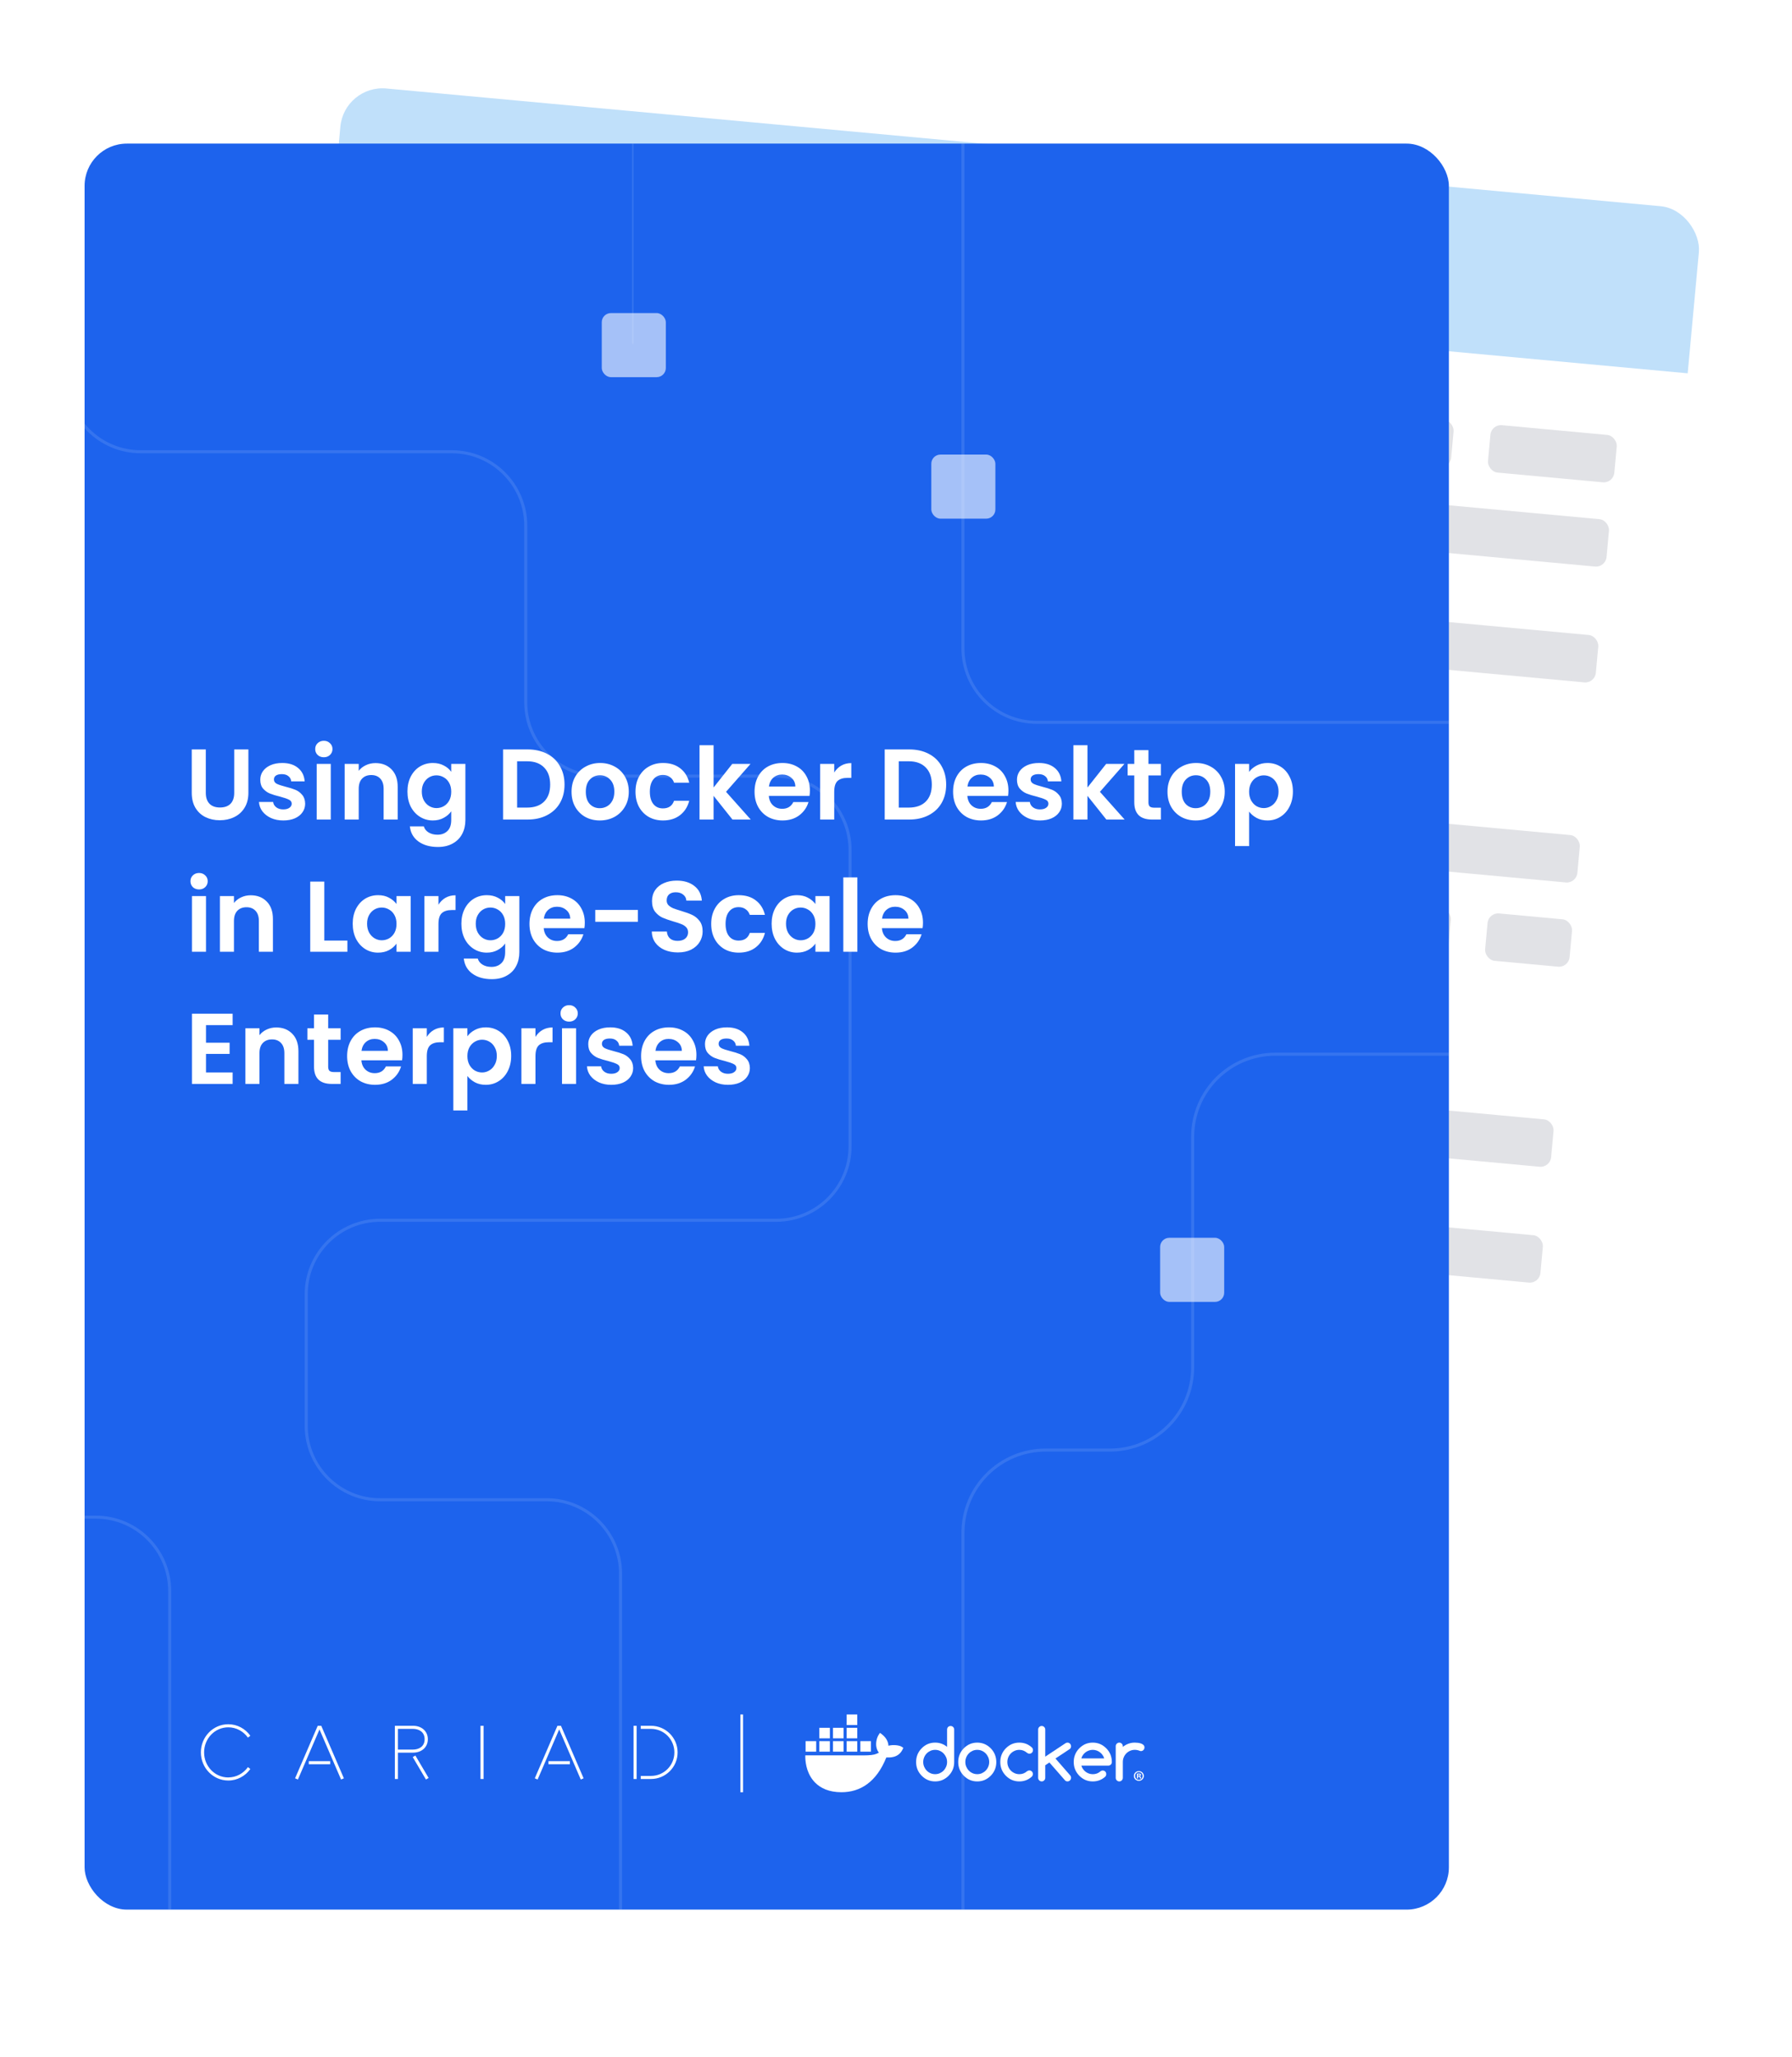 <svg xmlns="http://www.w3.org/2000/svg" width="339" height="389" viewBox="0 0 339 389" fill="none"><g filter="url(#svg4822444d-filter0_d_2153_1993)"><g clip-path="url(#svg4822444d-clip0_2153_1993)"><rect x="65.121" y="14" width="258.091" height="334" rx="8" transform="rotate(5.277 65.121 14)" fill="white"></rect><path opacity="0.12" d="M-58.229 104.946L31.842 113.266C39.535 113.977 45.194 120.787 44.484 128.48L41.24 163.594C40.53 171.287 33.719 176.946 26.026 176.236L-73.107 167.079" stroke="#C0E0FA" stroke-width="0.578" stroke-miterlimit="10"></path><path opacity="0.12" d="M-101.968 259.449L43.336 272.87C51.029 273.581 56.687 280.392 55.977 288.085L46.933 385.999" stroke="#C0E0FA" stroke-width="0.578" stroke-miterlimit="10"></path><rect width="269" height="31" transform="translate(65.121 14) rotate(5.277)" fill="#C0E0FA"></rect><rect x="76.011" y="59.191" width="120" height="9" rx="2" transform="rotate(5.277 76.011 59.191)" fill="#E1E2E6"></rect><rect x="72.516" y="97.031" width="120" height="9" rx="2" transform="rotate(5.277 72.516 97.031)" fill="#E1E2E6"></rect><rect x="69.02" y="134.871" width="120" height="9" rx="2" transform="rotate(5.277 69.02 134.871)" fill="#E1E2E6"></rect><rect x="65.525" y="172.711" width="120" height="9" rx="2" transform="rotate(5.277 65.525 172.711)" fill="#E1E2E6"></rect><rect x="62.03" y="210.551" width="120" height="9" rx="2" transform="rotate(5.277 62.03 210.551)" fill="#E1E2E6"></rect><rect x="74.539" y="75.125" width="71" height="9" rx="2" transform="rotate(5.277 74.539 75.125)" fill="#E1E2E6"></rect><rect x="71.044" y="112.965" width="71" height="9" rx="2" transform="rotate(5.277 71.044 112.965)" fill="#E1E2E6"></rect><rect x="67.549" y="150.805" width="71" height="9" rx="2" transform="rotate(5.277 67.549 150.805)" fill="#E1E2E6"></rect><rect x="64.054" y="188.641" width="71" height="9" rx="2" transform="rotate(5.277 64.054 188.641)" fill="#E1E2E6"></rect><rect x="60.559" y="226.48" width="71" height="9" rx="2" transform="rotate(5.277 60.559 226.48)" fill="#E1E2E6"></rect><rect x="203.468" y="70.965" width="72" height="9" rx="2" transform="rotate(5.277 203.468 70.965)" fill="#E1E2E6"></rect><rect x="199.973" y="108.805" width="72" height="9" rx="2" transform="rotate(5.277 199.973 108.805)" fill="#E1E2E6"></rect><rect x="196.478" y="146.645" width="72" height="9" rx="2" transform="rotate(5.277 196.478 146.645)" fill="#E1E2E6"></rect><rect x="192.983" y="184.484" width="72" height="9" rx="2" transform="rotate(5.277 192.983 184.484)" fill="#E1E2E6"></rect><rect x="189.488" y="222.32" width="72" height="9" rx="2" transform="rotate(5.277 189.488 222.32)" fill="#E1E2E6"></rect><rect x="152.208" y="82.301" width="97.9" height="9" rx="2" transform="rotate(5.277 152.208 82.301)" fill="#E1E2E6"></rect><rect x="148.713" y="120.137" width="121" height="9" rx="2" transform="rotate(5.277 148.713 120.137)" fill="#E1E2E6"></rect><rect x="145.219" y="157.977" width="129.981" height="9" rx="2" transform="rotate(5.277 145.219 157.977)" fill="#E1E2E6"></rect><rect x="141.724" y="195.816" width="121" height="9" rx="2" transform="rotate(5.277 141.724 195.816)" fill="#E1E2E6"></rect><rect x="138.229" y="233.656" width="121" height="9" rx="2" transform="rotate(5.277 138.229 233.656)" fill="#E1E2E6"></rect><rect x="282.133" y="78.231" width="24" height="9" rx="2" transform="rotate(5.277 282.133 78.231)" fill="#E1E2E6"></rect><rect x="247.787" y="113.223" width="54.982" height="9" rx="2" transform="rotate(5.277 247.787 113.223)" fill="#E1E2E6"></rect><rect x="249.132" y="151.508" width="50.121" height="9" rx="2" transform="rotate(5.277 249.132 151.508)" fill="#E1E2E6"></rect><rect x="268.153" y="229.586" width="24" height="9" rx="2" transform="rotate(5.277 268.153 229.586)" fill="#E1E2E6"></rect><rect x="257.807" y="92.055" width="46.953" height="9" rx="2" transform="rotate(5.277 257.807 92.055)" fill="#E1E2E6"></rect><rect x="281.591" y="170.574" width="16.047" height="9" rx="2" transform="rotate(5.277 281.591 170.574)" fill="#E1E2E6"></rect><rect x="270.177" y="207.68" width="24" height="9" rx="2" transform="rotate(5.277 270.177 207.68)" fill="#E1E2E6"></rect></g></g><g filter="url(#svg4822444d-filter1_d_2153_1993)"><g clip-path="url(#svg4822444d-clip1_2153_1993)"><rect x="16" y="25.16" width="258.091" height="334" rx="8" fill="#1D63ED"></rect><path opacity="0.12" d="M12.626 -0.566V69.45C12.626 77.175 18.887 83.437 26.613 83.437H85.472C93.198 83.437 99.459 89.698 99.459 97.424V130.799C99.459 138.524 105.721 144.786 113.446 144.786H146.821C154.547 144.786 160.808 151.047 160.808 158.773V214.802C160.808 222.527 154.547 228.789 146.821 228.789H71.916C64.19 228.789 57.929 235.05 57.929 242.776V267.657C57.929 275.382 64.19 281.644 71.916 281.644H103.405C111.13 281.644 117.392 287.905 117.392 295.631V415.668" stroke="#E5F2FC" stroke-width="0.578" stroke-miterlimit="10"></path><path opacity="0.12" d="M182.162 20.367V120.627C182.162 128.353 188.423 134.614 196.149 134.614H348.892" stroke="#E5F2FC" stroke-width="0.578" stroke-miterlimit="10"></path><path opacity="0.12" d="M-127.806 284.938H18.116C25.842 284.938 32.103 291.199 32.103 298.925V397.255" stroke="#E5F2FC" stroke-width="0.578" stroke-miterlimit="10"></path><path opacity="0.12" d="M119.705 10.641V63.033" stroke="#E5F2FC" stroke-width="0.289" stroke-miterlimit="10"></path><path opacity="0.12" d="M345.043 197.379H241.261C232.62 197.379 225.616 204.383 225.616 213.024V256.605C225.616 265.246 218.613 272.25 209.972 272.25H197.81C189.169 272.25 182.165 279.253 182.165 287.895V380.978" stroke="#E5F2FC" stroke-width="0.578" stroke-miterlimit="10"></path><rect x="219.467" y="232.102" width="12.12" height="12.12" rx="1.731" fill="white" fill-opacity="0.6"></rect><rect x="176.18" y="83.973" width="12.12" height="12.12" rx="1.731" fill="white" fill-opacity="0.6"></rect><rect x="113.838" y="57.211" width="12.12" height="12.12" rx="1.731" fill="white" fill-opacity="0.6"></rect><path d="M38.933 139.738V147.946C38.933 148.845 39.167 149.536 39.636 150.017C40.105 150.486 40.763 150.72 41.612 150.72C42.473 150.72 43.138 150.486 43.607 150.017C44.076 149.536 44.31 148.845 44.31 147.946V139.738H46.989V147.927C46.989 149.054 46.742 150.011 46.248 150.796C45.767 151.569 45.114 152.151 44.291 152.544C43.48 152.937 42.575 153.133 41.574 153.133C40.586 153.133 39.687 152.937 38.876 152.544C38.078 152.151 37.445 151.569 36.976 150.796C36.507 150.011 36.273 149.054 36.273 147.927V139.738H38.933ZM53.587 153.171C52.726 153.171 51.953 153.019 51.269 152.715C50.585 152.398 50.04 151.974 49.635 151.442C49.242 150.91 49.027 150.321 48.989 149.675H51.668C51.719 150.08 51.915 150.416 52.257 150.682C52.612 150.948 53.049 151.081 53.568 151.081C54.075 151.081 54.467 150.98 54.746 150.777C55.037 150.574 55.183 150.315 55.183 149.998C55.183 149.656 55.006 149.403 54.651 149.238C54.309 149.061 53.758 148.871 52.998 148.668C52.213 148.478 51.567 148.282 51.06 148.079C50.566 147.876 50.135 147.566 49.768 147.148C49.413 146.73 49.236 146.166 49.236 145.457C49.236 144.874 49.401 144.342 49.73 143.861C50.072 143.38 50.553 143 51.174 142.721C51.807 142.442 52.548 142.303 53.397 142.303C54.651 142.303 55.652 142.62 56.399 143.253C57.146 143.874 57.558 144.716 57.634 145.78H55.088C55.05 145.362 54.873 145.033 54.556 144.792C54.252 144.539 53.84 144.412 53.321 144.412C52.84 144.412 52.466 144.501 52.2 144.678C51.947 144.855 51.82 145.102 51.82 145.419C51.82 145.774 51.997 146.046 52.352 146.236C52.707 146.413 53.258 146.597 54.005 146.787C54.765 146.977 55.392 147.173 55.886 147.376C56.38 147.579 56.804 147.895 57.159 148.326C57.526 148.744 57.716 149.301 57.729 149.998C57.729 150.606 57.558 151.151 57.216 151.632C56.887 152.113 56.405 152.493 55.772 152.772C55.151 153.038 54.423 153.171 53.587 153.171ZM61.262 141.22C60.793 141.22 60.4 141.074 60.084 140.783C59.78 140.479 59.628 140.105 59.628 139.662C59.628 139.219 59.78 138.851 60.084 138.56C60.4 138.256 60.793 138.104 61.262 138.104C61.73 138.104 62.117 138.256 62.421 138.56C62.737 138.851 62.896 139.219 62.896 139.662C62.896 140.105 62.737 140.479 62.421 140.783C62.117 141.074 61.73 141.22 61.262 141.22ZM62.573 142.474V153H59.913V142.474H62.573ZM71.034 142.322C72.288 142.322 73.301 142.721 74.074 143.519C74.846 144.304 75.233 145.406 75.233 146.825V153H72.573V147.186C72.573 146.35 72.364 145.71 71.946 145.267C71.528 144.811 70.958 144.583 70.236 144.583C69.501 144.583 68.918 144.811 68.488 145.267C68.07 145.71 67.861 146.35 67.861 147.186V153H65.201V142.474H67.861V143.785C68.215 143.329 68.665 142.974 69.21 142.721C69.767 142.455 70.375 142.322 71.034 142.322ZM81.885 142.303C82.671 142.303 83.361 142.461 83.956 142.778C84.552 143.082 85.02 143.481 85.362 143.975V142.474H88.041V153.076C88.041 154.051 87.845 154.919 87.452 155.679C87.059 156.452 86.471 157.06 85.685 157.503C84.9 157.959 83.95 158.187 82.835 158.187C81.341 158.187 80.112 157.839 79.149 157.142C78.199 156.445 77.661 155.495 77.534 154.292H80.175C80.314 154.773 80.612 155.153 81.068 155.432C81.537 155.723 82.1 155.869 82.759 155.869C83.532 155.869 84.159 155.635 84.64 155.166C85.121 154.71 85.362 154.013 85.362 153.076V151.442C85.02 151.936 84.545 152.348 83.937 152.677C83.342 153.006 82.658 153.171 81.885 153.171C80.999 153.171 80.188 152.943 79.453 152.487C78.719 152.031 78.136 151.391 77.705 150.568C77.287 149.732 77.078 148.776 77.078 147.699C77.078 146.635 77.287 145.691 77.705 144.868C78.136 144.045 78.712 143.411 79.434 142.968C80.169 142.525 80.986 142.303 81.885 142.303ZM85.362 147.737C85.362 147.091 85.236 146.54 84.982 146.084C84.729 145.615 84.387 145.261 83.956 145.02C83.525 144.767 83.063 144.64 82.569 144.64C82.075 144.64 81.619 144.76 81.201 145.001C80.783 145.242 80.441 145.596 80.175 146.065C79.922 146.521 79.795 147.066 79.795 147.699C79.795 148.332 79.922 148.89 80.175 149.371C80.441 149.84 80.783 150.201 81.201 150.454C81.632 150.707 82.088 150.834 82.569 150.834C83.063 150.834 83.525 150.714 83.956 150.473C84.387 150.22 84.729 149.865 84.982 149.409C85.236 148.94 85.362 148.383 85.362 147.737ZM99.802 139.738C101.196 139.738 102.418 140.01 103.469 140.555C104.533 141.1 105.35 141.879 105.92 142.892C106.503 143.893 106.794 145.058 106.794 146.388C106.794 147.718 106.503 148.883 105.92 149.884C105.35 150.872 104.533 151.638 103.469 152.183C102.418 152.728 101.196 153 99.802 153H95.166V139.738H99.802ZM99.707 150.739C101.101 150.739 102.177 150.359 102.937 149.599C103.697 148.839 104.077 147.769 104.077 146.388C104.077 145.007 103.697 143.931 102.937 143.158C102.177 142.373 101.101 141.98 99.707 141.98H97.826V150.739H99.707ZM113.46 153.171C112.446 153.171 111.534 152.949 110.724 152.506C109.913 152.05 109.273 151.41 108.805 150.587C108.349 149.764 108.121 148.814 108.121 147.737C108.121 146.66 108.355 145.71 108.824 144.887C109.305 144.064 109.957 143.43 110.781 142.987C111.604 142.531 112.522 142.303 113.536 142.303C114.549 142.303 115.467 142.531 116.291 142.987C117.114 143.43 117.76 144.064 118.229 144.887C118.71 145.71 118.951 146.66 118.951 147.737C118.951 148.814 118.704 149.764 118.21 150.587C117.728 151.41 117.07 152.05 116.234 152.506C115.41 152.949 114.486 153.171 113.46 153.171ZM113.46 150.853C113.941 150.853 114.391 150.739 114.809 150.511C115.239 150.27 115.581 149.916 115.835 149.447C116.088 148.978 116.215 148.408 116.215 147.737C116.215 146.736 115.949 145.97 115.417 145.438C114.897 144.893 114.258 144.621 113.498 144.621C112.738 144.621 112.098 144.893 111.579 145.438C111.072 145.97 110.819 146.736 110.819 147.737C110.819 148.738 111.066 149.51 111.56 150.055C112.066 150.587 112.7 150.853 113.46 150.853ZM120.218 147.737C120.218 146.648 120.439 145.698 120.883 144.887C121.326 144.064 121.94 143.43 122.726 142.987C123.511 142.531 124.41 142.303 125.424 142.303C126.728 142.303 127.805 142.632 128.654 143.291C129.515 143.937 130.091 144.849 130.383 146.027H127.514C127.362 145.571 127.102 145.216 126.735 144.963C126.38 144.697 125.937 144.564 125.405 144.564C124.645 144.564 124.043 144.843 123.6 145.4C123.156 145.945 122.935 146.724 122.935 147.737C122.935 148.738 123.156 149.517 123.6 150.074C124.043 150.619 124.645 150.891 125.405 150.891C126.481 150.891 127.184 150.41 127.514 149.447H130.383C130.091 150.587 129.515 151.493 128.654 152.164C127.792 152.835 126.716 153.171 125.424 153.171C124.41 153.171 123.511 152.949 122.726 152.506C121.94 152.05 121.326 151.417 120.883 150.606C120.439 149.783 120.218 148.826 120.218 147.737ZM138.564 153L134.992 148.516V153H132.332V138.94H134.992V146.939L138.526 142.474H141.984L137.348 147.756L142.022 153H138.564ZM153.212 147.509C153.212 147.889 153.187 148.231 153.136 148.535H145.441C145.505 149.295 145.771 149.89 146.239 150.321C146.708 150.752 147.284 150.967 147.968 150.967C148.956 150.967 149.659 150.543 150.077 149.694H152.946C152.642 150.707 152.06 151.543 151.198 152.202C150.337 152.848 149.279 153.171 148.025 153.171C147.012 153.171 146.1 152.949 145.289 152.506C144.491 152.05 143.864 151.41 143.408 150.587C142.965 149.764 142.743 148.814 142.743 147.737C142.743 146.648 142.965 145.691 143.408 144.868C143.852 144.045 144.472 143.411 145.27 142.968C146.068 142.525 146.987 142.303 148.025 142.303C149.026 142.303 149.919 142.518 150.704 142.949C151.502 143.38 152.117 143.994 152.547 144.792C152.991 145.577 153.212 146.483 153.212 147.509ZM150.457 146.749C150.445 146.065 150.198 145.52 149.716 145.115C149.235 144.697 148.646 144.488 147.949 144.488C147.291 144.488 146.733 144.691 146.277 145.096C145.834 145.489 145.562 146.04 145.46 146.749H150.457ZM157.814 144.108C158.156 143.551 158.599 143.114 159.144 142.797C159.701 142.48 160.334 142.322 161.044 142.322V145.115H160.341C159.505 145.115 158.871 145.311 158.441 145.704C158.023 146.097 157.814 146.781 157.814 147.756V153H155.154V142.474H157.814V144.108ZM171.999 139.738C173.392 139.738 174.614 140.01 175.666 140.555C176.73 141.1 177.547 141.879 178.117 142.892C178.699 143.893 178.991 145.058 178.991 146.388C178.991 147.718 178.699 148.883 178.117 149.884C177.547 150.872 176.73 151.638 175.666 152.183C174.614 152.728 173.392 153 171.999 153H167.363V139.738H171.999ZM171.904 150.739C173.297 150.739 174.374 150.359 175.134 149.599C175.894 148.839 176.274 147.769 176.274 146.388C176.274 145.007 175.894 143.931 175.134 143.158C174.374 142.373 173.297 141.98 171.904 141.98H170.023V150.739H171.904ZM190.767 147.509C190.767 147.889 190.742 148.231 190.691 148.535H182.996C183.059 149.295 183.325 149.89 183.794 150.321C184.263 150.752 184.839 150.967 185.523 150.967C186.511 150.967 187.214 150.543 187.632 149.694H190.501C190.197 150.707 189.614 151.543 188.753 152.202C187.892 152.848 186.834 153.171 185.58 153.171C184.567 153.171 183.655 152.949 182.844 152.506C182.046 152.05 181.419 151.41 180.963 150.587C180.52 149.764 180.298 148.814 180.298 147.737C180.298 146.648 180.52 145.691 180.963 144.868C181.406 144.045 182.027 143.411 182.825 142.968C183.623 142.525 184.541 142.303 185.58 142.303C186.581 142.303 187.474 142.518 188.259 142.949C189.057 143.38 189.671 143.994 190.102 144.792C190.545 145.577 190.767 146.483 190.767 147.509ZM188.012 146.749C187.999 146.065 187.752 145.52 187.271 145.115C186.79 144.697 186.201 144.488 185.504 144.488C184.845 144.488 184.288 144.691 183.832 145.096C183.389 145.489 183.116 146.04 183.015 146.749H188.012ZM196.736 153.171C195.875 153.171 195.102 153.019 194.418 152.715C193.734 152.398 193.19 151.974 192.784 151.442C192.392 150.91 192.176 150.321 192.138 149.675H194.817C194.868 150.08 195.064 150.416 195.406 150.682C195.761 150.948 196.198 151.081 196.717 151.081C197.224 151.081 197.617 150.98 197.895 150.777C198.187 150.574 198.332 150.315 198.332 149.998C198.332 149.656 198.155 149.403 197.8 149.238C197.458 149.061 196.907 148.871 196.147 148.668C195.362 148.478 194.716 148.282 194.209 148.079C193.715 147.876 193.285 147.566 192.917 147.148C192.563 146.73 192.385 146.166 192.385 145.457C192.385 144.874 192.55 144.342 192.879 143.861C193.221 143.38 193.703 143 194.323 142.721C194.957 142.442 195.698 142.303 196.546 142.303C197.8 142.303 198.801 142.62 199.548 143.253C200.296 143.874 200.707 144.716 200.783 145.78H198.237C198.199 145.362 198.022 145.033 197.705 144.792C197.401 144.539 196.99 144.412 196.47 144.412C195.989 144.412 195.615 144.501 195.349 144.678C195.096 144.855 194.969 145.102 194.969 145.419C194.969 145.774 195.147 146.046 195.501 146.236C195.856 146.413 196.407 146.597 197.154 146.787C197.914 146.977 198.541 147.173 199.035 147.376C199.529 147.579 199.954 147.895 200.308 148.326C200.676 148.744 200.866 149.301 200.878 149.998C200.878 150.606 200.707 151.151 200.365 151.632C200.036 152.113 199.555 152.493 198.921 152.772C198.301 153.038 197.572 153.171 196.736 153.171ZM209.294 153L205.722 148.516V153H203.062V138.94H205.722V146.939L209.256 142.474H212.714L208.078 147.756L212.752 153H209.294ZM217.255 144.659V149.751C217.255 150.106 217.337 150.365 217.502 150.53C217.679 150.682 217.97 150.758 218.376 150.758H219.611V153H217.939C215.697 153 214.576 151.911 214.576 149.732V144.659H213.322V142.474H214.576V139.871H217.255V142.474H219.611V144.659H217.255ZM226.198 153.171C225.185 153.171 224.273 152.949 223.462 152.506C222.651 152.05 222.012 151.41 221.543 150.587C221.087 149.764 220.859 148.814 220.859 147.737C220.859 146.66 221.093 145.71 221.562 144.887C222.043 144.064 222.696 143.43 223.519 142.987C224.342 142.531 225.261 142.303 226.274 142.303C227.287 142.303 228.206 142.531 229.029 142.987C229.852 143.43 230.498 144.064 230.967 144.887C231.448 145.71 231.689 146.66 231.689 147.737C231.689 148.814 231.442 149.764 230.948 150.587C230.467 151.41 229.808 152.05 228.972 152.506C228.149 152.949 227.224 153.171 226.198 153.171ZM226.198 150.853C226.679 150.853 227.129 150.739 227.547 150.511C227.978 150.27 228.32 149.916 228.573 149.447C228.826 148.978 228.953 148.408 228.953 147.737C228.953 146.736 228.687 145.97 228.155 145.438C227.636 144.893 226.996 144.621 226.236 144.621C225.476 144.621 224.836 144.893 224.317 145.438C223.81 145.97 223.557 146.736 223.557 147.737C223.557 148.738 223.804 149.51 224.298 150.055C224.805 150.587 225.438 150.853 226.198 150.853ZM236.3 143.994C236.642 143.513 237.111 143.114 237.706 142.797C238.314 142.468 239.004 142.303 239.777 142.303C240.676 142.303 241.487 142.525 242.209 142.968C242.944 143.411 243.52 144.045 243.938 144.868C244.369 145.679 244.584 146.622 244.584 147.699C244.584 148.776 244.369 149.732 243.938 150.568C243.52 151.391 242.944 152.031 242.209 152.487C241.487 152.943 240.676 153.171 239.777 153.171C239.004 153.171 238.32 153.013 237.725 152.696C237.142 152.379 236.667 151.98 236.3 151.499V158.016H233.64V142.474H236.3V143.994ZM241.867 147.699C241.867 147.066 241.734 146.521 241.468 146.065C241.215 145.596 240.873 145.242 240.442 145.001C240.024 144.76 239.568 144.64 239.074 144.64C238.593 144.64 238.137 144.767 237.706 145.02C237.288 145.261 236.946 145.615 236.68 146.084C236.427 146.553 236.3 147.104 236.3 147.737C236.3 148.37 236.427 148.921 236.68 149.39C236.946 149.859 237.288 150.22 237.706 150.473C238.137 150.714 238.593 150.834 239.074 150.834C239.568 150.834 240.024 150.707 240.442 150.454C240.873 150.201 241.215 149.84 241.468 149.371C241.734 148.902 241.867 148.345 241.867 147.699ZM37.66 166.22C37.191 166.22 36.799 166.074 36.482 165.783C36.178 165.479 36.026 165.105 36.026 164.662C36.026 164.219 36.178 163.851 36.482 163.56C36.799 163.256 37.191 163.104 37.66 163.104C38.129 163.104 38.515 163.256 38.819 163.56C39.136 163.851 39.294 164.219 39.294 164.662C39.294 165.105 39.136 165.479 38.819 165.783C38.515 166.074 38.129 166.22 37.66 166.22ZM38.971 167.474V178H36.311V167.474H38.971ZM47.432 167.322C48.686 167.322 49.699 167.721 50.472 168.519C51.245 169.304 51.631 170.406 51.631 171.825V178H48.971V172.186C48.971 171.35 48.762 170.71 48.344 170.267C47.926 169.811 47.356 169.583 46.634 169.583C45.899 169.583 45.317 169.811 44.886 170.267C44.468 170.71 44.259 171.35 44.259 172.186V178H41.599V167.474H44.259V168.785C44.614 168.329 45.063 167.974 45.608 167.721C46.165 167.455 46.773 167.322 47.432 167.322ZM61.348 175.891H65.718V178H58.688V164.738H61.348V175.891ZM66.725 172.699C66.725 171.635 66.934 170.691 67.352 169.868C67.782 169.045 68.359 168.411 69.081 167.968C69.815 167.525 70.632 167.303 71.532 167.303C72.317 167.303 73.001 167.461 73.584 167.778C74.179 168.095 74.654 168.494 75.009 168.975V167.474H77.688V178H75.009V176.461C74.667 176.955 74.192 177.367 73.584 177.696C72.988 178.013 72.298 178.171 71.513 178.171C70.626 178.171 69.815 177.943 69.081 177.487C68.359 177.031 67.782 176.391 67.352 175.568C66.934 174.732 66.725 173.776 66.725 172.699ZM75.009 172.737C75.009 172.091 74.882 171.54 74.629 171.084C74.375 170.615 74.033 170.261 73.603 170.02C73.172 169.767 72.71 169.64 72.216 169.64C71.722 169.64 71.266 169.76 70.848 170.001C70.43 170.242 70.088 170.596 69.822 171.065C69.568 171.521 69.442 172.066 69.442 172.699C69.442 173.332 69.568 173.89 69.822 174.371C70.088 174.84 70.43 175.201 70.848 175.454C71.278 175.707 71.734 175.834 72.216 175.834C72.71 175.834 73.172 175.714 73.603 175.473C74.033 175.22 74.375 174.865 74.629 174.409C74.882 173.94 75.009 173.383 75.009 172.737ZM82.946 169.108C83.288 168.551 83.731 168.114 84.276 167.797C84.833 167.48 85.466 167.322 86.176 167.322V170.115H85.473C84.637 170.115 84.003 170.311 83.573 170.704C83.155 171.097 82.946 171.781 82.946 172.756V178H80.286V167.474H82.946V169.108ZM92.09 167.303C92.876 167.303 93.566 167.461 94.161 167.778C94.757 168.082 95.225 168.481 95.567 168.975V167.474H98.246V178.076C98.246 179.051 98.05 179.919 97.657 180.679C97.265 181.452 96.676 182.06 95.89 182.503C95.105 182.959 94.155 183.187 93.04 183.187C91.546 183.187 90.317 182.839 89.354 182.142C88.404 181.445 87.866 180.495 87.739 179.292H90.38C90.52 179.773 90.817 180.153 91.273 180.432C91.742 180.723 92.306 180.869 92.964 180.869C93.737 180.869 94.364 180.635 94.845 180.166C95.327 179.71 95.567 179.013 95.567 178.076V176.442C95.225 176.936 94.75 177.348 94.142 177.677C93.547 178.006 92.863 178.171 92.09 178.171C91.204 178.171 90.393 177.943 89.658 177.487C88.924 177.031 88.341 176.391 87.91 175.568C87.492 174.732 87.283 173.776 87.283 172.699C87.283 171.635 87.492 170.691 87.91 169.868C88.341 169.045 88.917 168.411 89.639 167.968C90.374 167.525 91.191 167.303 92.09 167.303ZM95.567 172.737C95.567 172.091 95.441 171.54 95.187 171.084C94.934 170.615 94.592 170.261 94.161 170.02C93.731 169.767 93.268 169.64 92.774 169.64C92.28 169.64 91.824 169.76 91.406 170.001C90.988 170.242 90.646 170.596 90.38 171.065C90.127 171.521 90 172.066 90 172.699C90 173.332 90.127 173.89 90.38 174.371C90.646 174.84 90.988 175.201 91.406 175.454C91.837 175.707 92.293 175.834 92.774 175.834C93.268 175.834 93.731 175.714 94.161 175.473C94.592 175.22 94.934 174.865 95.187 174.409C95.441 173.94 95.567 173.383 95.567 172.737ZM110.629 172.509C110.629 172.889 110.604 173.231 110.553 173.535H102.858C102.922 174.295 103.188 174.89 103.656 175.321C104.125 175.752 104.701 175.967 105.385 175.967C106.373 175.967 107.076 175.543 107.494 174.694H110.363C110.059 175.707 109.477 176.543 108.615 177.202C107.754 177.848 106.696 178.171 105.442 178.171C104.429 178.171 103.517 177.949 102.706 177.506C101.908 177.05 101.281 176.41 100.825 175.587C100.382 174.764 100.16 173.814 100.16 172.737C100.16 171.648 100.382 170.691 100.825 169.868C101.269 169.045 101.889 168.411 102.687 167.968C103.485 167.525 104.404 167.303 105.442 167.303C106.443 167.303 107.336 167.518 108.121 167.949C108.919 168.38 109.534 168.994 109.964 169.792C110.408 170.577 110.629 171.483 110.629 172.509ZM107.874 171.749C107.862 171.065 107.615 170.52 107.133 170.115C106.652 169.697 106.063 169.488 105.366 169.488C104.708 169.488 104.15 169.691 103.694 170.096C103.251 170.489 102.979 171.04 102.877 171.749H107.874ZM120.665 170.096V172.338H112.609V170.096H120.665ZM128.227 178.133C127.302 178.133 126.466 177.975 125.719 177.658C124.984 177.341 124.402 176.885 123.971 176.29C123.54 175.695 123.319 174.992 123.306 174.181H126.156C126.194 174.726 126.384 175.156 126.726 175.473C127.081 175.79 127.562 175.948 128.17 175.948C128.791 175.948 129.278 175.802 129.633 175.511C129.988 175.207 130.165 174.814 130.165 174.333C130.165 173.94 130.045 173.617 129.804 173.364C129.563 173.111 129.259 172.914 128.892 172.775C128.537 172.623 128.043 172.458 127.41 172.281C126.549 172.028 125.846 171.781 125.301 171.54C124.769 171.287 124.307 170.913 123.914 170.419C123.534 169.912 123.344 169.241 123.344 168.405C123.344 167.62 123.54 166.936 123.933 166.353C124.326 165.77 124.877 165.327 125.586 165.023C126.295 164.706 127.106 164.548 128.018 164.548C129.386 164.548 130.494 164.884 131.343 165.555C132.204 166.214 132.679 167.138 132.768 168.329H129.842C129.817 167.873 129.62 167.499 129.253 167.208C128.898 166.904 128.423 166.752 127.828 166.752C127.309 166.752 126.891 166.885 126.574 167.151C126.27 167.417 126.118 167.803 126.118 168.31C126.118 168.665 126.232 168.962 126.46 169.203C126.701 169.431 126.992 169.621 127.334 169.773C127.689 169.912 128.183 170.077 128.816 170.267C129.677 170.52 130.38 170.774 130.925 171.027C131.47 171.28 131.938 171.66 132.331 172.167C132.724 172.674 132.92 173.339 132.92 174.162C132.92 174.871 132.736 175.53 132.369 176.138C132.002 176.746 131.463 177.234 130.754 177.601C130.045 177.956 129.202 178.133 128.227 178.133ZM134.542 172.737C134.542 171.648 134.764 170.698 135.207 169.887C135.65 169.064 136.265 168.43 137.05 167.987C137.835 167.531 138.735 167.303 139.748 167.303C141.053 167.303 142.129 167.632 142.978 168.291C143.839 168.937 144.416 169.849 144.707 171.027H141.838C141.686 170.571 141.426 170.216 141.059 169.963C140.704 169.697 140.261 169.564 139.729 169.564C138.969 169.564 138.367 169.843 137.924 170.4C137.481 170.945 137.259 171.724 137.259 172.737C137.259 173.738 137.481 174.517 137.924 175.074C138.367 175.619 138.969 175.891 139.729 175.891C140.806 175.891 141.509 175.41 141.838 174.447H144.707C144.416 175.587 143.839 176.493 142.978 177.164C142.117 177.835 141.04 178.171 139.748 178.171C138.735 178.171 137.835 177.949 137.05 177.506C136.265 177.05 135.65 176.417 135.207 175.606C134.764 174.783 134.542 173.826 134.542 172.737ZM145.972 172.699C145.972 171.635 146.181 170.691 146.599 169.868C147.029 169.045 147.606 168.411 148.328 167.968C149.062 167.525 149.879 167.303 150.779 167.303C151.564 167.303 152.248 167.461 152.831 167.778C153.426 168.095 153.901 168.494 154.256 168.975V167.474H156.935V178H154.256V176.461C153.914 176.955 153.439 177.367 152.831 177.696C152.235 178.013 151.545 178.171 150.76 178.171C149.873 178.171 149.062 177.943 148.328 177.487C147.606 177.031 147.029 176.391 146.599 175.568C146.181 174.732 145.972 173.776 145.972 172.699ZM154.256 172.737C154.256 172.091 154.129 171.54 153.876 171.084C153.622 170.615 153.28 170.261 152.85 170.02C152.419 169.767 151.957 169.64 151.463 169.64C150.969 169.64 150.513 169.76 150.095 170.001C149.677 170.242 149.335 170.596 149.069 171.065C148.815 171.521 148.689 172.066 148.689 172.699C148.689 173.332 148.815 173.89 149.069 174.371C149.335 174.84 149.677 175.201 150.095 175.454C150.525 175.707 150.981 175.834 151.463 175.834C151.957 175.834 152.419 175.714 152.85 175.473C153.28 175.22 153.622 174.865 153.876 174.409C154.129 173.94 154.256 173.383 154.256 172.737ZM162.193 163.94V178H159.533V163.94H162.193ZM174.606 172.509C174.606 172.889 174.58 173.231 174.53 173.535H166.835C166.898 174.295 167.164 174.89 167.633 175.321C168.101 175.752 168.678 175.967 169.362 175.967C170.35 175.967 171.053 175.543 171.471 174.694H174.34C174.036 175.707 173.453 176.543 172.592 177.202C171.73 177.848 170.673 178.171 169.419 178.171C168.405 178.171 167.493 177.949 166.683 177.506C165.885 177.05 165.258 176.41 164.802 175.587C164.358 174.764 164.137 173.814 164.137 172.737C164.137 171.648 164.358 170.691 164.802 169.868C165.245 169.045 165.866 168.411 166.664 167.968C167.462 167.525 168.38 167.303 169.419 167.303C170.419 167.303 171.312 167.518 172.098 167.949C172.896 168.38 173.51 168.994 173.941 169.792C174.384 170.577 174.606 171.483 174.606 172.509ZM171.851 171.749C171.838 171.065 171.591 170.52 171.11 170.115C170.628 169.697 170.039 169.488 169.343 169.488C168.684 169.488 168.127 169.691 167.671 170.096C167.227 170.489 166.955 171.04 166.854 171.749H171.851ZM38.971 191.885V195.21H43.436V197.319H38.971V200.834H44.006V203H36.311V189.719H44.006V191.885H38.971ZM52.256 192.322C53.51 192.322 54.524 192.721 55.296 193.519C56.069 194.304 56.455 195.406 56.455 196.825V203H53.795V197.186C53.795 196.35 53.586 195.71 53.168 195.267C52.75 194.811 52.18 194.583 51.458 194.583C50.724 194.583 50.141 194.811 49.71 195.267C49.292 195.71 49.083 196.35 49.083 197.186V203H46.423V192.474H49.083V193.785C49.438 193.329 49.888 192.974 50.432 192.721C50.99 192.455 51.598 192.322 52.256 192.322ZM62.082 194.659V199.751C62.082 200.106 62.164 200.365 62.329 200.53C62.506 200.682 62.797 200.758 63.203 200.758H64.438V203H62.766C60.524 203 59.403 201.911 59.403 199.732V194.659H58.149V192.474H59.403V189.871H62.082V192.474H64.438V194.659H62.082ZM76.136 197.509C76.136 197.889 76.111 198.231 76.06 198.535H68.365C68.428 199.295 68.694 199.89 69.163 200.321C69.632 200.752 70.208 200.967 70.892 200.967C71.88 200.967 72.583 200.543 73.001 199.694H75.87C75.566 200.707 74.983 201.543 74.122 202.202C73.261 202.848 72.203 203.171 70.949 203.171C69.936 203.171 69.024 202.949 68.213 202.506C67.415 202.05 66.788 201.41 66.332 200.587C65.889 199.764 65.667 198.814 65.667 197.737C65.667 196.648 65.889 195.691 66.332 194.868C66.775 194.045 67.396 193.411 68.194 192.968C68.992 192.525 69.91 192.303 70.949 192.303C71.95 192.303 72.843 192.518 73.628 192.949C74.426 193.38 75.04 193.994 75.471 194.792C75.914 195.577 76.136 196.483 76.136 197.509ZM73.381 196.749C73.368 196.065 73.121 195.52 72.64 195.115C72.159 194.697 71.57 194.488 70.873 194.488C70.214 194.488 69.657 194.691 69.201 195.096C68.758 195.489 68.485 196.04 68.384 196.749H73.381ZM80.738 194.108C81.08 193.551 81.523 193.114 82.068 192.797C82.625 192.48 83.258 192.322 83.968 192.322V195.115H83.265C82.429 195.115 81.795 195.311 81.365 195.704C80.947 196.097 80.738 196.781 80.738 197.756V203H78.078V192.474H80.738V194.108ZM88.419 193.994C88.761 193.513 89.23 193.114 89.825 192.797C90.433 192.468 91.124 192.303 91.896 192.303C92.796 192.303 93.606 192.525 94.328 192.968C95.063 193.411 95.639 194.045 96.057 194.868C96.488 195.679 96.703 196.622 96.703 197.699C96.703 198.776 96.488 199.732 96.057 200.568C95.639 201.391 95.063 202.031 94.328 202.487C93.606 202.943 92.796 203.171 91.896 203.171C91.124 203.171 90.44 203.013 89.844 202.696C89.262 202.379 88.787 201.98 88.419 201.499V208.016H85.759V192.474H88.419V193.994ZM93.986 197.699C93.986 197.066 93.853 196.521 93.587 196.065C93.334 195.596 92.992 195.242 92.561 195.001C92.143 194.76 91.687 194.64 91.193 194.64C90.712 194.64 90.256 194.767 89.825 195.02C89.407 195.261 89.065 195.615 88.799 196.084C88.546 196.553 88.419 197.104 88.419 197.737C88.419 198.37 88.546 198.921 88.799 199.39C89.065 199.859 89.407 200.22 89.825 200.473C90.256 200.714 90.712 200.834 91.193 200.834C91.687 200.834 92.143 200.707 92.561 200.454C92.992 200.201 93.334 199.84 93.587 199.371C93.853 198.902 93.986 198.345 93.986 197.699ZM101.296 194.108C101.638 193.551 102.082 193.114 102.626 192.797C103.184 192.48 103.817 192.322 104.526 192.322V195.115H103.823C102.987 195.115 102.354 195.311 101.923 195.704C101.505 196.097 101.296 196.781 101.296 197.756V203H98.636V192.474H101.296V194.108ZM107.667 191.22C107.198 191.22 106.806 191.074 106.489 190.783C106.185 190.479 106.033 190.105 106.033 189.662C106.033 189.219 106.185 188.851 106.489 188.56C106.806 188.256 107.198 188.104 107.667 188.104C108.136 188.104 108.522 188.256 108.826 188.56C109.143 188.851 109.301 189.219 109.301 189.662C109.301 190.105 109.143 190.479 108.826 190.783C108.522 191.074 108.136 191.22 107.667 191.22ZM108.978 192.474V203H106.318V192.474H108.978ZM115.634 203.171C114.773 203.171 114 203.019 113.316 202.715C112.632 202.398 112.087 201.974 111.682 201.442C111.289 200.91 111.074 200.321 111.036 199.675H113.715C113.766 200.08 113.962 200.416 114.304 200.682C114.659 200.948 115.096 201.081 115.615 201.081C116.122 201.081 116.514 200.98 116.793 200.777C117.084 200.574 117.23 200.315 117.23 199.998C117.23 199.656 117.053 199.403 116.698 199.238C116.356 199.061 115.805 198.871 115.045 198.668C114.26 198.478 113.614 198.282 113.107 198.079C112.613 197.876 112.182 197.566 111.815 197.148C111.46 196.73 111.283 196.166 111.283 195.457C111.283 194.874 111.448 194.342 111.777 193.861C112.119 193.38 112.6 193 113.221 192.721C113.854 192.442 114.595 192.303 115.444 192.303C116.698 192.303 117.699 192.62 118.446 193.253C119.193 193.874 119.605 194.716 119.681 195.78H117.135C117.097 195.362 116.92 195.033 116.603 194.792C116.299 194.539 115.887 194.412 115.368 194.412C114.887 194.412 114.513 194.501 114.247 194.678C113.994 194.855 113.867 195.102 113.867 195.419C113.867 195.774 114.044 196.046 114.399 196.236C114.754 196.413 115.305 196.597 116.052 196.787C116.812 196.977 117.439 197.173 117.933 197.376C118.427 197.579 118.851 197.895 119.206 198.326C119.573 198.744 119.763 199.301 119.776 199.998C119.776 200.606 119.605 201.151 119.263 201.632C118.934 202.113 118.452 202.493 117.819 202.772C117.198 203.038 116.47 203.171 115.634 203.171ZM131.744 197.509C131.744 197.889 131.719 198.231 131.668 198.535H123.973C124.037 199.295 124.303 199.89 124.771 200.321C125.24 200.752 125.816 200.967 126.5 200.967C127.488 200.967 128.191 200.543 128.609 199.694H131.478C131.174 200.707 130.592 201.543 129.73 202.202C128.869 202.848 127.811 203.171 126.557 203.171C125.544 203.171 124.632 202.949 123.821 202.506C123.023 202.05 122.396 201.41 121.94 200.587C121.497 199.764 121.275 198.814 121.275 197.737C121.275 196.648 121.497 195.691 121.94 194.868C122.384 194.045 123.004 193.411 123.802 192.968C124.6 192.525 125.519 192.303 126.557 192.303C127.558 192.303 128.451 192.518 129.236 192.949C130.034 193.38 130.649 193.994 131.079 194.792C131.523 195.577 131.744 196.483 131.744 197.509ZM128.989 196.749C128.977 196.065 128.73 195.52 128.248 195.115C127.767 194.697 127.178 194.488 126.481 194.488C125.823 194.488 125.265 194.691 124.809 195.096C124.366 195.489 124.094 196.04 123.992 196.749H128.989ZM137.714 203.171C136.853 203.171 136.08 203.019 135.396 202.715C134.712 202.398 134.167 201.974 133.762 201.442C133.369 200.91 133.154 200.321 133.116 199.675H135.795C135.846 200.08 136.042 200.416 136.384 200.682C136.739 200.948 137.176 201.081 137.695 201.081C138.202 201.081 138.594 200.98 138.873 200.777C139.164 200.574 139.31 200.315 139.31 199.998C139.31 199.656 139.133 199.403 138.778 199.238C138.436 199.061 137.885 198.871 137.125 198.668C136.34 198.478 135.694 198.282 135.187 198.079C134.693 197.876 134.262 197.566 133.895 197.148C133.54 196.73 133.363 196.166 133.363 195.457C133.363 194.874 133.528 194.342 133.857 193.861C134.199 193.38 134.68 193 135.301 192.721C135.934 192.442 136.675 192.303 137.524 192.303C138.778 192.303 139.779 192.62 140.526 193.253C141.273 193.874 141.685 194.716 141.761 195.78H139.215C139.177 195.362 139 195.033 138.683 194.792C138.379 194.539 137.967 194.412 137.448 194.412C136.967 194.412 136.593 194.501 136.327 194.678C136.074 194.855 135.947 195.102 135.947 195.419C135.947 195.774 136.124 196.046 136.479 196.236C136.834 196.413 137.385 196.597 138.132 196.787C138.892 196.977 139.519 197.173 140.013 197.376C140.507 197.579 140.931 197.895 141.286 198.326C141.653 198.744 141.843 199.301 141.856 199.998C141.856 200.606 141.685 201.151 141.343 201.632C141.014 202.113 140.532 202.493 139.899 202.772C139.278 203.038 138.55 203.171 137.714 203.171Z" fill="white"></path><path d="M90.897 324.396H91.479V334.458H90.897V324.396ZM58.411 331.669V331.088H62.464V331.669H58.411ZM119.852 324.396H120.434V334.458H119.852V324.396ZM123.147 324.396H121.209V324.977H123.147C125.609 324.977 127.575 326.97 127.575 329.427C127.575 331.884 125.609 333.877 123.147 333.877H121.209V334.458H123.147C125.929 334.458 128.185 332.205 128.185 329.427C128.185 326.649 125.929 324.396 123.147 324.396ZM43.184 334.167C40.642 334.167 38.61 332.044 38.61 329.425C38.61 326.806 40.642 324.684 43.184 324.684C44.711 324.684 46.059 325.452 46.897 326.631L47.361 326.281C46.417 324.962 44.901 324.102 43.184 324.102C40.321 324.102 38 326.484 38 329.422C38 332.361 40.321 334.745 43.184 334.745C44.901 334.745 46.417 333.885 47.361 332.565L46.897 332.216C46.059 333.394 44.71 334.162 43.184 334.162V334.167ZM78.139 329.475C79.786 329.475 80.938 328.43 80.938 326.935C80.938 325.44 79.786 324.396 78.139 324.396H74.7V334.458H75.282V329.475H78.141H78.139ZM80.328 326.935C80.328 328.382 79.163 328.896 78.139 328.896H75.28V324.977H78.139C79.161 324.977 80.328 325.49 80.328 326.937V326.935ZM78.579 330.021L78.079 330.315L80.58 334.556L81.081 334.261L78.579 330.021ZM103.757 331.671V331.09H107.809V331.671H103.757ZM106.117 324.397H105.451L101.169 334.327L101.702 334.557L105.785 325.073L109.867 334.557L110.401 334.327L106.118 324.397H106.117ZM60.771 324.397H60.105L55.823 334.327L56.357 334.557L60.439 325.083L64.521 334.557L65.055 334.327L60.773 324.397H60.771Z" fill="white"></path><path d="M140.313 322.254L140.313 336.96" stroke="white" stroke-width="0.5"></path><path d="M170.59 328.368C170.135 328.063 168.94 327.933 168.071 328.166C168.024 327.304 167.578 326.577 166.761 325.944L166.459 325.742L166.257 326.045C165.862 326.643 165.695 327.441 165.754 328.166C165.8 328.613 165.956 329.115 166.257 329.479C165.126 330.133 164.084 329.984 159.467 329.984H152.34C152.319 331.022 152.486 333.019 153.762 334.645C153.902 334.825 154.057 334.998 154.224 335.166C155.261 336.2 156.828 336.958 159.17 336.96C162.743 336.963 165.805 335.039 167.668 330.388C168.281 330.398 169.898 330.497 170.69 328.974C170.709 328.948 170.891 328.57 170.891 328.57L170.59 328.368V328.368ZM156.991 327.296H154.987V329.292H156.991V327.296ZM159.581 327.296H157.576V329.292H159.581V327.296ZM162.17 327.296H160.166V329.292H162.17V327.296ZM164.76 327.296H162.756V329.292H164.76V327.296ZM154.402 327.296H152.397V329.292H154.402V327.296H154.402ZM156.992 324.775H154.987V326.771H156.992V324.775ZM159.581 324.775H157.577V326.771H159.581V324.775ZM162.171 324.775H160.167V326.771H162.171V324.775ZM162.17 322.254H160.166V324.25H162.17V322.254Z" fill="white"></path><path d="M216.381 333.879C216.381 334.398 215.972 334.805 215.441 334.805C214.909 334.805 214.495 334.398 214.495 333.879C214.495 333.361 214.914 332.965 215.441 332.965C215.967 332.965 216.381 333.372 216.381 333.879ZM214.73 333.879C214.73 334.286 215.032 334.609 215.446 334.609C215.86 334.609 216.146 334.286 216.146 333.885C216.146 333.484 215.849 333.149 215.441 333.149C215.033 333.149 214.73 333.478 214.73 333.879H214.73ZM215.295 334.359H215.082V333.444C215.166 333.428 215.284 333.417 215.435 333.417C215.609 333.417 215.687 333.444 215.754 333.484C215.805 333.522 215.844 333.595 215.844 333.684C215.844 333.785 215.765 333.863 215.654 333.896V333.907C215.743 333.94 215.793 334.008 215.821 334.13C215.849 334.269 215.866 334.325 215.889 334.359H215.659C215.631 334.325 215.614 334.242 215.586 334.136C215.57 334.035 215.513 333.991 215.396 333.991H215.295V334.359V334.359ZM215.301 333.84H215.401C215.519 333.84 215.614 333.801 215.614 333.707C215.614 333.623 215.553 333.567 215.418 333.567C215.362 333.567 215.323 333.573 215.301 333.579V333.84Z" fill="white"></path><path d="M180.31 324.627C180.178 324.499 180.02 324.434 179.831 324.434C179.642 324.434 179.479 324.499 179.352 324.627C179.225 324.755 179.163 324.919 179.163 325.115V328.383C178.512 327.847 177.76 327.577 176.905 327.577C175.911 327.577 175.061 327.934 174.357 328.652C173.652 329.367 173.303 330.232 173.303 331.246C173.303 332.261 173.655 333.123 174.357 333.841C175.061 334.556 175.909 334.915 176.905 334.915C177.901 334.915 178.739 334.558 179.453 333.841C180.157 333.133 180.507 332.268 180.507 331.246V325.115C180.507 324.919 180.442 324.755 180.31 324.627V324.627ZM178.986 332.13V332.135C178.868 332.413 178.708 332.657 178.505 332.865C178.301 333.075 178.061 333.239 177.788 333.362C177.513 333.485 177.221 333.546 176.907 333.546C176.594 333.546 176.294 333.485 176.019 333.362C175.743 333.239 175.506 333.075 175.305 332.867C175.104 332.659 174.944 332.415 174.826 332.138C174.709 331.857 174.649 331.56 174.649 331.246C174.649 330.932 174.709 330.635 174.826 330.354C174.944 330.074 175.104 329.833 175.305 329.625C175.506 329.417 175.746 329.253 176.019 329.13C176.294 329.007 176.589 328.946 176.907 328.946C177.226 328.946 177.513 329.007 177.788 329.13C178.064 329.253 178.301 329.417 178.505 329.627C178.708 329.838 178.868 330.082 178.986 330.357C179.103 330.635 179.163 330.93 179.163 331.244C179.163 331.558 179.103 331.855 178.986 332.13Z" fill="white"></path><path d="M210.068 329.837C209.893 329.402 209.627 329.008 209.277 328.656L209.273 328.653C208.561 327.938 207.711 327.578 206.725 327.578C205.738 327.578 204.88 327.936 204.176 328.653C203.472 329.368 203.123 330.233 203.123 331.248C203.123 332.262 203.475 333.125 204.176 333.842C204.88 334.557 205.728 334.917 206.725 334.917C207.629 334.917 208.413 334.62 209.079 334.026C209.208 333.89 209.273 333.726 209.273 333.535C209.273 333.344 209.211 333.175 209.083 333.047C208.957 332.919 208.796 332.854 208.604 332.854C208.437 332.859 208.288 332.914 208.162 333.025C207.96 333.199 207.742 333.332 207.506 333.419C207.268 333.506 207.01 333.55 206.727 333.55C206.478 333.55 206.239 333.511 206.011 333.432C205.783 333.352 205.571 333.243 205.381 333.101C205.189 332.958 205.025 332.789 204.883 332.589C204.742 332.39 204.634 332.171 204.562 331.929H209.656C209.845 331.929 210.003 331.864 210.135 331.736C210.267 331.608 210.332 331.444 210.332 331.248C210.332 330.741 210.243 330.269 210.068 329.837H210.068ZM204.557 330.566C204.627 330.327 204.732 330.107 204.873 329.907C205.015 329.709 205.182 329.538 205.374 329.395C205.568 329.252 205.778 329.144 206.011 329.064C206.243 328.984 206.48 328.946 206.725 328.946C206.97 328.946 207.206 328.984 207.435 329.064C207.665 329.144 207.877 329.252 208.065 329.395C208.257 329.538 208.425 329.706 208.566 329.907C208.709 330.105 208.818 330.325 208.892 330.566H204.557H204.557Z" fill="white"></path><path d="M216.328 328.035C216.208 327.916 216.057 327.824 215.875 327.757C215.693 327.689 215.494 327.643 215.276 327.617C215.061 327.59 214.857 327.578 214.668 327.578C214.239 327.578 213.837 327.648 213.459 327.788C213.08 327.929 212.731 328.129 212.41 328.39V328.259C212.41 328.071 212.345 327.912 212.213 327.779C212.082 327.646 211.926 327.578 211.742 327.578C211.557 327.578 211.394 327.646 211.263 327.779C211.131 327.912 211.066 328.074 211.066 328.259V334.234C211.066 334.422 211.131 334.582 211.263 334.714C211.394 334.847 211.552 334.915 211.742 334.915C211.931 334.915 212.084 334.847 212.213 334.714C212.345 334.582 212.41 334.42 212.41 334.234V331.245C212.41 330.926 212.469 330.627 212.587 330.347C212.704 330.066 212.865 329.825 213.068 329.617C213.272 329.409 213.512 329.245 213.784 329.127C214.06 329.006 214.352 328.945 214.666 328.945C214.98 328.945 215.276 329.001 215.547 329.11C215.655 329.158 215.748 329.182 215.83 329.182C215.923 329.182 216.012 329.165 216.093 329.129C216.174 329.093 216.247 329.045 216.306 328.982C216.366 328.919 216.414 328.847 216.45 328.762C216.486 328.68 216.505 328.59 216.505 328.494C216.505 328.305 216.445 328.153 216.326 328.035H216.328H216.328Z" fill="white"></path><path d="M188.208 329.839C188.033 329.407 187.772 329.011 187.42 328.653C186.709 327.938 185.859 327.578 184.872 327.578C183.885 327.578 183.028 327.936 182.324 328.653C181.62 329.368 181.271 330.233 181.271 331.248C181.271 332.262 181.623 333.125 182.324 333.842C183.028 334.557 183.876 334.917 184.872 334.917C185.868 334.917 186.707 334.559 187.42 333.842C188.124 333.134 188.474 332.269 188.474 331.248C188.469 330.74 188.381 330.272 188.208 329.839H188.208ZM186.953 332.129V332.134C186.836 332.412 186.675 332.656 186.472 332.864C186.268 333.074 186.029 333.238 185.756 333.361C185.483 333.485 185.188 333.545 184.875 333.545C184.561 333.545 184.262 333.485 183.986 333.361C183.711 333.238 183.474 333.074 183.273 332.866C183.071 332.658 182.911 332.414 182.794 332.137C182.676 331.856 182.617 331.559 182.617 331.245C182.617 330.931 182.676 330.634 182.794 330.354C182.911 330.073 183.072 329.832 183.273 329.624C183.474 329.416 183.713 329.252 183.986 329.129C184.262 329.006 184.556 328.945 184.875 328.945C185.193 328.945 185.48 329.006 185.756 329.129C186.031 329.252 186.268 329.416 186.472 329.626C186.675 329.837 186.836 330.081 186.953 330.356C187.071 330.634 187.13 330.929 187.13 331.243C187.13 331.557 187.071 331.854 186.953 332.129Z" fill="white"></path><path d="M202.615 328.259C202.615 328.167 202.596 328.08 202.56 327.998C202.524 327.916 202.476 327.841 202.416 327.778C202.356 327.715 202.284 327.664 202.203 327.631C202.122 327.597 202.033 327.578 201.94 327.578C201.806 327.578 201.686 327.612 201.581 327.682L197.735 330.23V325.118C197.735 324.925 197.67 324.763 197.538 324.63C197.407 324.497 197.251 324.43 197.067 324.43C196.882 324.43 196.719 324.497 196.587 324.63C196.456 324.763 196.391 324.925 196.391 325.118V334.226C196.391 334.414 196.456 334.576 196.587 334.711C196.719 334.846 196.877 334.914 197.067 334.914C197.256 334.914 197.409 334.846 197.538 334.711C197.67 334.576 197.735 334.414 197.735 334.226V331.861L198.52 331.336L201.492 334.735C201.612 334.854 201.763 334.912 201.942 334.912C202.036 334.912 202.124 334.895 202.206 334.858C202.287 334.825 202.359 334.774 202.419 334.711C202.479 334.648 202.526 334.576 202.562 334.491C202.598 334.409 202.617 334.32 202.617 334.231C202.617 334.052 202.555 333.892 202.43 333.752L199.664 330.581L202.358 328.798C202.531 328.679 202.615 328.498 202.615 328.254V328.259L202.615 328.259Z" fill="white"></path><path d="M191.228 329.618C191.434 329.41 191.674 329.246 191.949 329.127C192.224 329.006 192.517 328.946 192.83 328.946C193.113 328.946 193.374 328.994 193.616 329.091C193.855 329.187 194.085 329.33 194.303 329.516C194.432 329.62 194.578 329.673 194.741 329.673C194.935 329.673 195.093 329.608 195.22 329.477C195.347 329.346 195.409 329.182 195.409 328.986C195.409 328.791 195.333 328.61 195.177 328.47C194.516 327.875 193.733 327.578 192.83 327.578C191.836 327.578 190.986 327.936 190.282 328.653C189.578 329.368 189.229 330.233 189.229 331.248C189.229 332.262 189.581 333.125 190.282 333.842C190.986 334.557 191.834 334.917 192.83 334.917C193.731 334.917 194.514 334.62 195.177 334.025C195.318 333.881 195.39 333.714 195.39 333.521C195.39 333.327 195.328 333.161 195.201 333.033C195.074 332.904 194.914 332.839 194.722 332.839C194.56 332.844 194.418 332.892 194.299 332.984C194.083 333.172 193.858 333.313 193.616 333.407C193.377 333.501 193.116 333.547 192.831 333.547C192.517 333.547 192.225 333.486 191.949 333.366C191.674 333.245 191.434 333.081 191.228 332.875C191.022 332.67 190.859 332.424 190.742 332.146C190.625 331.866 190.565 331.566 190.565 331.247C190.565 330.928 190.625 330.629 190.742 330.349C190.859 330.068 191.022 329.827 191.228 329.619V329.617L191.228 329.618Z" fill="white"></path></g></g><defs><filter id="svg4822444d-filter0_d_2153_1993" x="18.401" y="0" width="319.717" height="388.32" filterUnits="userSpaceOnUse" color-interpolation-filters="sRGB"><feFlood flood-opacity="0" result="BackgroundImageFix"></feFlood><feColorMatrix in="SourceAlpha" type="matrix" values="0 0 0 0 0 0 0 0 0 0 0 0 0 0 0 0 0 0 127 0" result="hardAlpha"></feColorMatrix><feOffset dy="2"></feOffset><feGaussianBlur stdDeviation="8"></feGaussianBlur><feComposite in2="hardAlpha" operator="out"></feComposite><feColorMatrix type="matrix" values="0 0 0 0 0 0 0 0 0 0.03 0 0 0 0 0.302 0 0 0 0.08 0"></feColorMatrix><feBlend mode="normal" in2="BackgroundImageFix" result="effect1_dropShadow_2153_1993"></feBlend><feBlend mode="normal" in="SourceGraphic" in2="effect1_dropShadow_2153_1993" result="shape"></feBlend></filter><filter id="svg4822444d-filter1_d_2153_1993" x="0" y="11.16" width="290.091" height="366" filterUnits="userSpaceOnUse" color-interpolation-filters="sRGB"><feFlood flood-opacity="0" result="BackgroundImageFix"></feFlood><feColorMatrix in="SourceAlpha" type="matrix" values="0 0 0 0 0 0 0 0 0 0 0 0 0 0 0 0 0 0 127 0" result="hardAlpha"></feColorMatrix><feOffset dy="2"></feOffset><feGaussianBlur stdDeviation="8"></feGaussianBlur><feComposite in2="hardAlpha" operator="out"></feComposite><feColorMatrix type="matrix" values="0 0 0 0 0 0 0 0 0 0.03 0 0 0 0 0.302 0 0 0 0.08 0"></feColorMatrix><feBlend mode="normal" in2="BackgroundImageFix" result="effect1_dropShadow_2153_1993"></feBlend><feBlend mode="normal" in="SourceGraphic" in2="effect1_dropShadow_2153_1993" result="shape"></feBlend></filter><clipPath id="svg4822444d-clip0_2153_1993"><rect x="65.121" y="14" width="258.091" height="334" rx="8" transform="rotate(5.277 65.121 14)" fill="white"></rect></clipPath><clipPath id="svg4822444d-clip1_2153_1993"><rect x="16" y="25.16" width="258.091" height="334" rx="8" fill="white"></rect></clipPath></defs></svg>